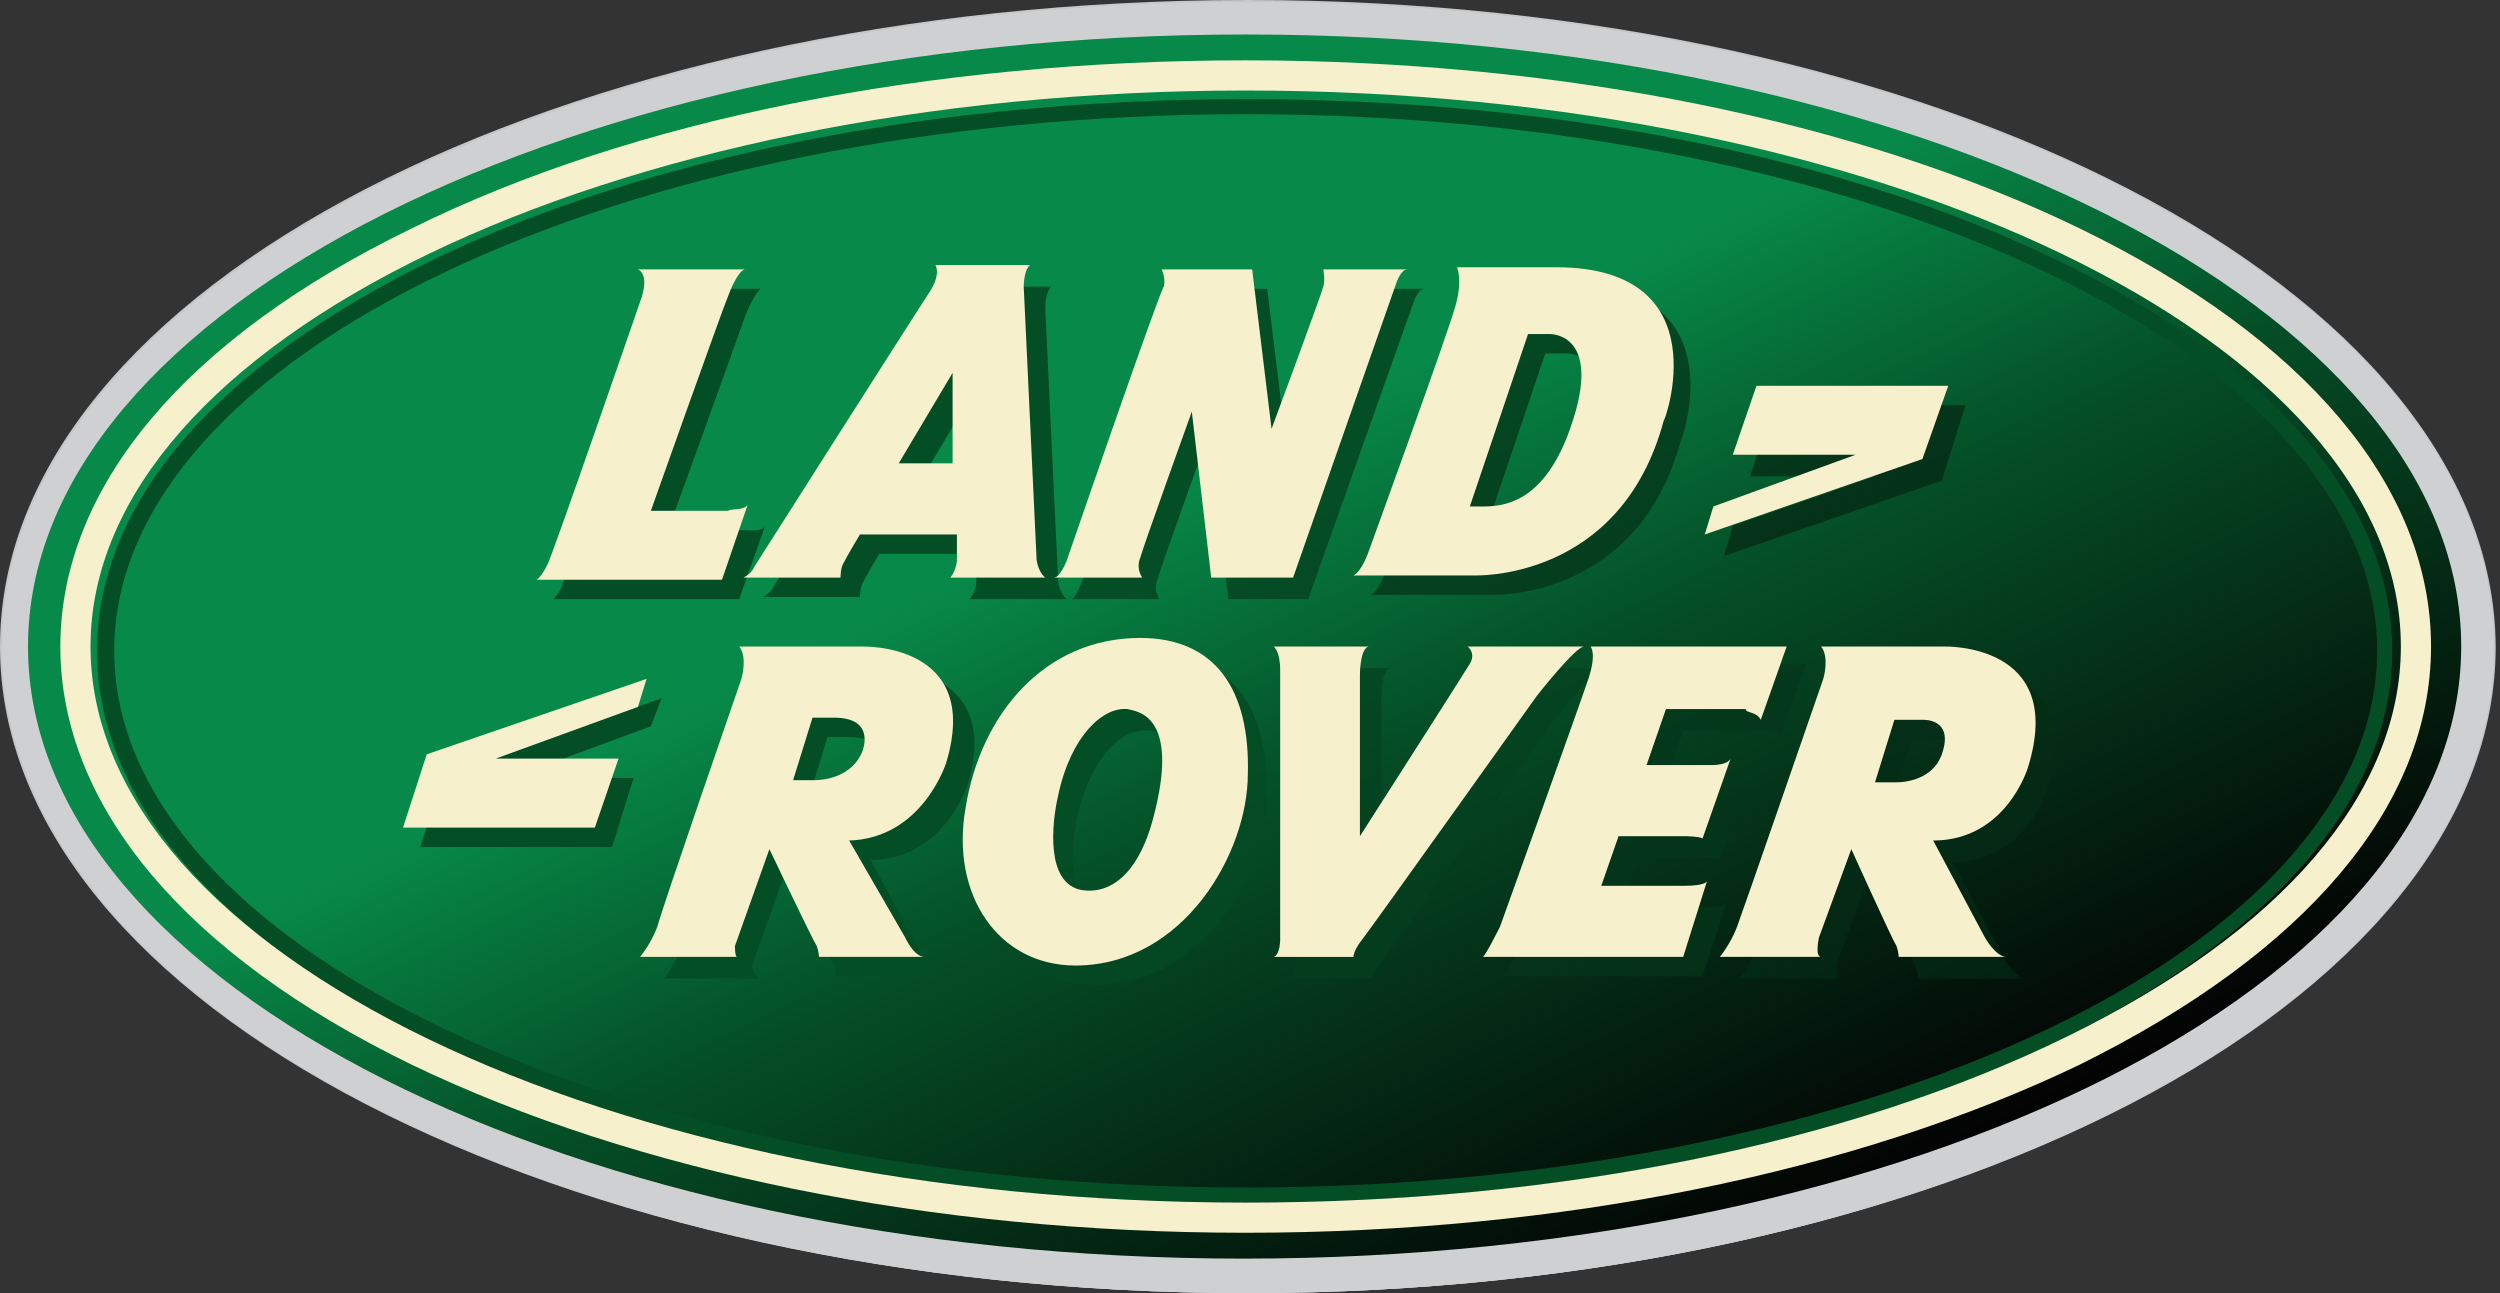 <svg viewBox="0 0 116 60" id="landrover" xmlns="http://www.w3.org/2000/svg"><rect x="0" y="0" width="116" height="60" fill="#333333" stroke="none"/><path fill="#C6C7C8" d="M57.9 0C25.9 0 0 13.4 0 30s25.9 30 57.9 30 57.9-13.4 57.9-30c-.1-16.6-26-30-57.9-30"/><path fill="#CECFD2" d="M57.9.1C26 .1.1 13.5.1 30S26 60 57.9 60s57.8-13.4 57.8-30C115.7 13.5 89.8.1 57.9.1"/><path fill="#CFD0D2" d="M57.9.1C26 .1.1 13.5.1 30S26 59.9 57.9 59.9s57.8-13.4 57.8-29.9S89.8.1 57.9.1"/><path fill="#CFD0D2" d="M57.9.1C26 .1.1 13.5.1 30 .1 46.6 26 60 57.9 60s57.8-13.4 57.8-29.9c0-16.6-25.9-30-57.8-30"/><linearGradient id="axa" gradientUnits="userSpaceOnUse" x1="-738.371" y1="-498.634" x2="-737.399" y2="-498.634" gradientTransform="scale(72.23 -72.23) rotate(-65 22.48 -829.276)"><stop offset="0" stop-color="#078a49"/><stop offset=".376" stop-color="#078a49"/><stop offset=".596" stop-color="#044e26"/><stop offset="1" stop-color="#030202"/></linearGradient><path fill="url(#axa)" d="M114.2 30c0-15.7-25.3-28.4-56.4-28.4C26.6 1.6 1.3 14.3 1.3 30s25.3 28.4 56.4 28.4 56.5-12.7 56.5-28.4z"/><path fill="#044E26" d="M57.8 55.8c-14.2 0-27.5-2.6-37.6-7.4C10.1 43.6 4.5 37.1 4.5 30.2c0-6.9 5.6-13.3 15.7-18.2 10-4.8 23.4-7.4 37.6-7.4C72 4.6 85.3 7.2 95.3 12c10.1 4.8 15.7 11.3 15.7 18.2 0 6.9-5.6 13.3-15.7 18.2-10 4.8-23.3 7.4-37.5 7.4zm0-50.5c-29 0-52.5 11.2-52.5 24.9s23.6 24.9 52.5 24.9c29 0 52.5-11.2 52.5-24.9S86.7 5.3 57.8 5.3z"/><path fill="#F6F0CC" d="M57.8 57.2c-14.6 0-28.3-2.8-38.7-7.8C8.6 44.3 2.8 37.4 2.8 30c0-7.4 5.8-14.3 16.3-19.4 10.3-5.1 24.1-7.8 38.7-7.8 14.6 0 28.4 2.8 38.7 7.8 10.5 5.1 16.3 12 16.3 19.4 0 7.4-5.8 14.2-16.3 19.4-10.4 5-24.1 7.8-38.7 7.8zm0-53C28.2 4.2 4.2 15.8 4.2 30c0 14.2 24 25.8 53.6 25.8 14.4 0 27.9-2.7 38.1-7.7 10-4.9 15.5-11.3 15.5-18.1 0-14.2-24.1-25.8-53.6-25.8z"/><linearGradient id="axb" gradientUnits="userSpaceOnUse" x1="-735.675" y1="-496.74" x2="-734.703" y2="-496.74" gradientTransform="scale(55.984 -55.984) rotate(-65 22.645 -826.895)"><stop offset="0" stop-color="#044e26"/><stop offset="1" stop-color="#030202"/></linearGradient><path fill="url(#axb)" d="M82.3 18.8l-1.1 3.3H87l-6.6 2.3-.4 1.4 10.1-3.5 1.1-3.5z"/><linearGradient id="axc" gradientUnits="userSpaceOnUse" x1="-741.471" y1="-500.804" x2="-740.499" y2="-500.804" gradientTransform="scale(107.945 -107.945) rotate(-65 22.138 -832.925)"><stop offset="0" stop-color="#044e26"/><stop offset="1" stop-color="#030202"/></linearGradient><path fill="url(#axc)" d="M25.7 27.8h8.6l1.2-3.4c-.1.3-.9.2-.9.2H31s3.4-9.4 3.6-10c.4-1 .7-1.2.7-1.2h-4.9c.6.4 0 1.5 0 1.5s-4 11.6-4.3 12.2c-.2.6-.4.6-.4.7z"/><linearGradient id="axd" gradientUnits="userSpaceOnUse" x1="-741.471" y1="-500.777" x2="-740.499" y2="-500.777" gradientTransform="scale(107.945 -107.945) rotate(-65 22.138 -832.925)"><stop offset="0" stop-color="#044e26"/><stop offset="1" stop-color="#030202"/></linearGradient><linearGradient id="axe" gradientUnits="userSpaceOnUse" x1="-740.714" y1="-500.281" x2="-739.742" y2="-500.281" gradientTransform="scale(96.341 -96.341) rotate(-65 22.403 -832.086)"><stop offset="0" stop-color="#044e26"/><stop offset="1" stop-color="#030202"/></linearGradient><path fill="url(#axe)" d="M62.1 14.2c-.1.4-2.4 6.6-2.4 6.6l-.9-7.4h-4.2s.2.4.1.8c-.1.3-4.5 12.8-4.5 12.8s-.3.8-.5.8h4.1s-.3-.4-.1-.9c.2-.7 2.4-6.8 2.4-6.8l.9 7.7h3.7L65.6 14s.2-.6.5-.6h-3.9c-.1-.1.1.4-.1.8z"/><linearGradient id="axf" gradientUnits="userSpaceOnUse" x1="-739.935" y1="-499.738" x2="-738.963" y2="-499.738" gradientTransform="scale(86.713 -86.713) rotate(-65 22.536 -831.249)"><stop offset="0" stop-color="#044e26"/><stop offset="1" stop-color="#030202"/></linearGradient><path fill="url(#axf)" d="M73.1 13.3h-4.7s.3.6-.1 1.9c-.4 1.4-4 11.3-4 11.3s-.3.9-.7 1.1h5.6s6.8.3 8.8-7.2c0 .2 2.6-7.1-4.9-7.1zm.4 7.9c-1.2 3-2.9 3.2-3.9 3.2H69l2.7-8h1s2.7-.1.8 4.8z"/><linearGradient id="axg" gradientUnits="userSpaceOnUse" x1="-735.688" y1="-496.71" x2="-734.716" y2="-496.71" gradientTransform="scale(55.986 -55.986) rotate(-65 21.542 -826.699)"><stop offset="0" stop-color="#044e26"/><stop offset="1" stop-color="#030202"/></linearGradient><path fill="url(#axg)" d="M19.5 39.3h8.9l1-3.2h-5.7l6.5-2.4.5-1.3-10.1 3.5-1.1 3.4z"/><linearGradient id="axh" gradientUnits="userSpaceOnUse" x1="-739.957" y1="-499.733" x2="-738.985" y2="-499.733" gradientTransform="scale(86.853 -86.853) rotate(-65 22.026 -831.292)"><stop offset="0" stop-color="#044e26"/><stop offset="1" stop-color="#030202"/></linearGradient><path fill="url(#axh)" d="M34.9 44.8l1.6-4.5s2 4.2 2.2 4.5c.1.3.1.5.1.5h4.9c-.5 0-.9-.9-.9-.9l-2.4-4.5c3.4 0 4.5-3.5 4.5-3.5 1.6-5.3-3.4-5.4-3.9-5.4h-5.7c.4.5.1 1.5.1 1.5S31.8 43.2 31.6 44c-.3.8-.8 1.4-.8 1.4h4.5c-.4-.1-.4-.6-.4-.6zm3.5-7.7h-.9l.9-2.9h1c2.1 0 1.3 1.6 1.3 1.6-.6 1.5-2.3 1.3-2.3 1.3z"/><linearGradient id="axi" gradientUnits="userSpaceOnUse" x1="-739.951" y1="-499.751" x2="-738.979" y2="-499.751" gradientTransform="scale(86.904 -86.904) rotate(-65 22.634 -831.275)"><stop offset="0" stop-color="#044e26"/><stop offset="1" stop-color="#030202"/></linearGradient><path fill="url(#axi)" d="M85.3 44.5l1.5-4.1s2 4.2 2.1 4.5c.1.3.1.5.1.5h5c-.5 0-1-.9-1-.9L90.6 40c3.4 0 4.4-3.4 4.4-3.4 1.6-5.3-2.9-5.6-3.8-5.6h-5.8c.4.5.1 1.5.1 1.5s-3.7 10.7-4 11.5c-.3.8-.8 1.4-.8 1.4h4.7c-.3-.1-.1-.9-.1-.9zm3.4-10.2H90s1.5 0 .9 1.6c-.5 1.4-2.2 1.3-2.2 1.3h-.9l.9-2.9z"/><linearGradient id="axj" gradientUnits="userSpaceOnUse" x1="-739.544" y1="-499.448" x2="-738.572" y2="-499.448" gradientTransform="scale(82.485 -82.485) rotate(-65 22.176 -830.868)"><stop offset="0" stop-color="#044e26"/><stop offset="1" stop-color="#030202"/></linearGradient><path fill="url(#axj)" d="M58.8 36.8c0-3.9-1.5-6.3-5-6.3-4.4 0-7.4 3.5-8.1 7.9-.7 4 1.5 7.3 5.1 7.3 5 0 8-5.2 8-8.9zM50 37.9c.6-2.8 2.1-4.1 3.2-4 .4 0 2.4.1 1.3 4.6-.6 2.7-1.8 3.8-3 3.8h-.4c-1.7-.4-1.4-3.1-1.1-4.4z"/><linearGradient id="axk" gradientUnits="userSpaceOnUse" x1="-739.707" y1="-499.57" x2="-738.735" y2="-499.57" gradientTransform="scale(84.195 -84.195) rotate(-65 22.362 -831.055)"><stop offset="0" stop-color="#044e26"/><stop offset="1" stop-color="#030202"/></linearGradient><path fill="url(#axk)" d="M64.1 44.6c.4-.5 8.1-11.3 8.1-11.3S74 31 74.5 31h-5.4s.4.3.1.8c-.3.5-5.1 8-5.1 8v-7.5s0-1.2.4-1.3h-4.7s.3.2.3 1.1v12.5s0 .7-.3.8h3.7c.2 0 .2-.3.6-.8z"/><linearGradient id="axl" gradientUnits="userSpaceOnUse" x1="-741.093" y1="-500.709" x2="-741.092" y2="-500.709" gradientTransform="scale(105.711 -105.711) rotate(-65 22.555 -832.696)"><stop offset="0" stop-color="#044e26"/><stop offset="1" stop-color="#030202"/></linearGradient><linearGradient id="axm" gradientUnits="userSpaceOnUse" x1="-741.33" y1="-500.72" x2="-740.358" y2="-500.72" gradientTransform="scale(105.711 -105.711) rotate(-65 22.555 -832.696)"><stop offset="0" stop-color="#044e26"/><stop offset="1" stop-color="#030202"/></linearGradient><path fill="url(#axm)" d="M80.1 41.9s-.1.2-1 .2h-3.9l.8-2.3h3s.6 0 .8.1l1.3-3.7s-.1.3-.9.3h-3l.9-2.6h3.8s.5-.1.7.3l1.2-3.4h-9s.3.3-.1 1.5c-.5 1.4-4.2 11.7-4.2 11.7s-.6 1.3-.8 1.3H79l1.1-3.4z"/><linearGradient id="axn" gradientUnits="userSpaceOnUse" x1="-740.263" y1="-499.955" x2="-739.291" y2="-499.955" gradientTransform="scale(90.464 -90.464) rotate(-65 22.212 -831.597)"><stop offset="0" stop-color="#044e26"/><stop offset="1" stop-color="#030202"/></linearGradient><path fill="url(#axn)" d="M44 14.6c-.6.9-8.1 12.6-8.1 12.6s-.1.3-.5.5h4.5s0-.3.1-.6c.2-.4.8-1.4.8-1.4h4.5V27s0 .4-.3.8h4.5s-.3-.2-.4-.8l-.6-12.7s0-.8.3-1h-4.4s.2.4-.4 1.3zm-1.4 7.9l2.5-4.2v4.2h-2.5z"/><path fill="#F6F0CC" d="M90.4 17.9h-8.9l-1.1 3.2h5.7l-6.6 2.4-.4 1.3 10.1-3.5 1.2-3.4zm-55.7 5.5l-1.2 3.5h-8.6s.2-.1.5-.7S29.7 14 29.7 14s.5-1.2-.1-1.5h5s-.3-.1-.8 1.2c-.3.7-3.6 10-3.6 10h3.6c0-.1.8 0 .9-.3m14.2 3.4H53s-.3-.4-.1-.9c.2-.7 2.4-6.8 2.4-6.8l.9 7.7H60l4.8-13.7s.2-.6.5-.6h-3.9s.1.5 0 .8c-.1.4-2.4 6.6-2.4 6.6l-.9-7.4h-4.2s.2.4.1.8c-.2.2-4.5 12.7-4.5 12.7s-.3.8-.6.8m23.3-14.4h-4.6s.3.6-.1 1.9c-.4 1.4-4 11.3-4 11.3s-.3.9-.7 1.1h5.6s6.8.3 8.8-7.2c0 .2 2.7-7.1-5-7.1m.5 7.9c-1.2 3-2.9 3.2-3.9 3.2h-.6l2.7-8h1s2.7-.1.8 4.8m-54 18.1h8.9l1.1-3.2H23l6.6-2.4.4-1.3L19.8 35l-1.1 3.4zm25.2-3C45.6 29.8 40 30 40 30h-5.7c.4.5.1 1.5.1 1.5S30.7 42.2 30.5 43c-.3.8-.8 1.4-.8 1.4h4.5c-.1 0-.1-.5-.1-.5l1.6-4.5s2 4.2 2.2 4.5c.1.3.1.5.1.5h4.9c-.5 0-.9-.9-.9-.9L39.4 39c3.4-.1 4.5-3.6 4.5-3.6m-3.9-.5c-.6 1.4-2.3 1.3-2.3 1.3h-.9l.9-2.9h1c2 0 1.3 1.6 1.3 1.6m54.1.7c1.8-5.8-3.9-5.6-3.9-5.6h-5.7c.4.5.1 1.5.1 1.5s-3.7 10.7-4 11.5c-.3.8-.8 1.4-.8 1.4h4.7c-.3 0-.1-.9-.1-.9l1.5-4.1s1.9 4.2 2.1 4.5c.1.3.1.5.1.5h5c-.5 0-1-.9-1-.9L89.7 39c3.4 0 4.4-3.4 4.4-3.4m-4-.6c-.5 1.4-2.2 1.3-2.2 1.3H87l.9-2.9h1.3s1.5-.1.9 1.6m-37.2-5.4c-4.4 0-7.4 3.5-8.1 7.9-.7 4 1.5 7.3 5.1 7.3 5 0 8-5.2 8-8.9.1-3.9-1.5-6.3-5-6.3m.7 8c-.7 3-2.1 3.9-3.4 3.7-1.7-.3-1.4-3.1-1.1-4.4.6-2.8 2.1-4.1 3.2-4 .4.1 2.4.2 1.3 4.7m5.5-7.6s.3.2.3 1.1v12.5s0 .7-.3.8h3.7s0-.3.4-.8 8.1-11.3 8.1-11.3 1.8-2.3 2.2-2.3h-5.4s.4.3.1.8c-.3.5-5.1 8-5.1 8v-7.5s0-1.2.4-1.3h-4.4m22.6 3.4l1.2-3.4h-9.1s.3.3-.1 1.5S69.6 43 69.6 43s-.7 1.4-.8 1.4h9.3l1.1-3.5s-.1.2-1 .2h-3.9l.8-2.3h3.1s.6 0 .8.1l1.3-3.7s-.1.3-.9.3h-3l.9-2.6H81c0 .2.5.1.7.5m-33.2-6.6s-.3-.2-.4-.8l-.6-12.7s0-.8.3-1h-4.4s.3.4-.3 1.3S35 26.3 35 26.3s-.1.3-.5.5H39s0-.4.1-.6c.2-.4.8-1.4.8-1.4h4.5V26s0 .4-.3.8h4.4zm-6.8-5.3l2.5-4.2v4.2h-2.5z"/></svg>